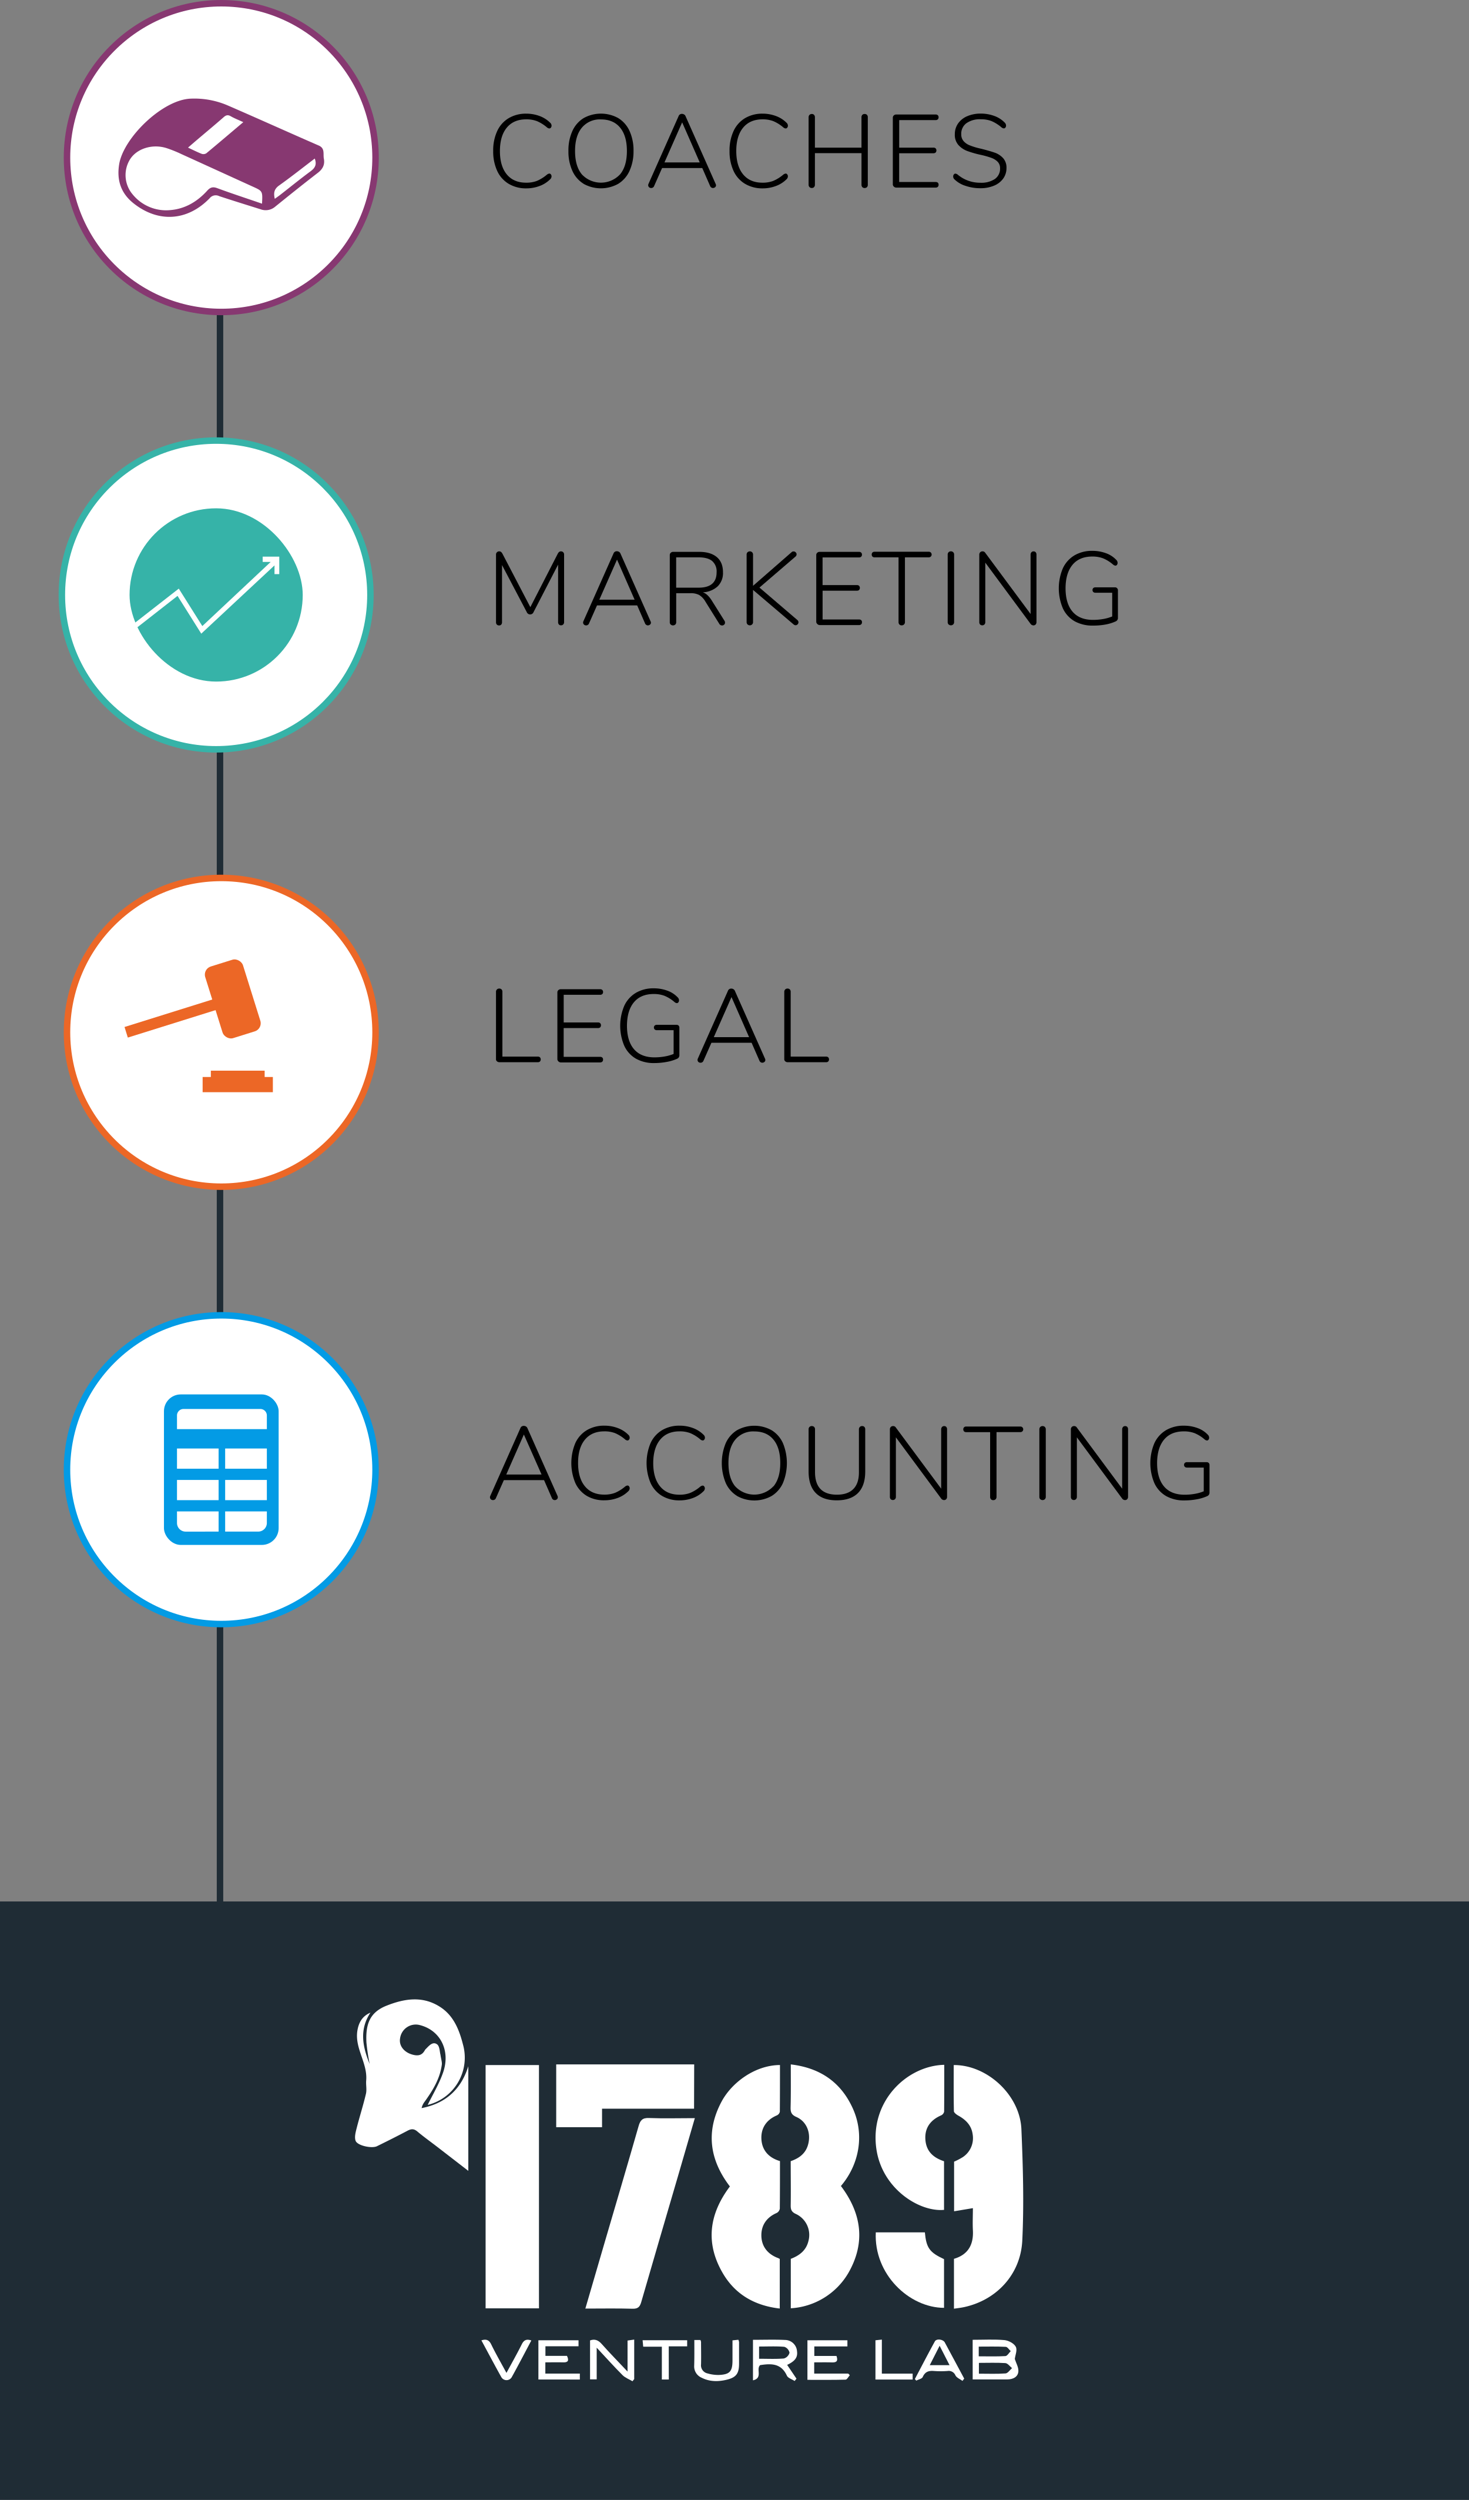 <svg xmlns="http://www.w3.org/2000/svg" viewBox="0 0 681.4 1158.87"><rect x="0" y="0" width="681.4" height="1158.87" fill="#808080" stroke="none"/><defs><style>.cls-1{fill:none;stroke:#1f2c35;}.cls-1,.cls-10,.cls-2,.cls-3,.cls-4,.cls-5{stroke-miterlimit:10;}.cls-1,.cls-2,.cls-3,.cls-4,.cls-5{stroke-width:3px;}.cls-10,.cls-2,.cls-3,.cls-4,.cls-5,.cls-7{fill:#fff;}.cls-2{stroke:#873871;}.cls-3{stroke:#36b3a8;}.cls-4{stroke:#ec6726;}.cls-5{stroke:#039be5;}.cls-6{fill:#1f2c35;}.cls-8{fill:#873871;}.cls-9{fill:#36b3a8;}.cls-10{stroke:#fff;}.cls-11{fill:#039be5;}.cls-12{fill:#ec6726;}</style></defs><title>resources_info_2</title><g id="Layer_2" data-name="Layer 2"><g id="Mobile"><g id="Resources"><line class="cls-1" x1="102.05" y1="144.02" x2="102.05" y2="948.87"/><path d="M235.95,85.21a13.53,13.53,0,0,1-5.33-6A21.44,21.44,0,0,1,228.77,70a21.28,21.28,0,0,1,1.85-9.22,13.56,13.56,0,0,1,5.33-6,15.6,15.6,0,0,1,8.18-2.09,17.4,17.4,0,0,1,6.12,1.08,13.51,13.51,0,0,1,4.92,3.1,1.87,1.87,0,0,1,.67,1.39,1.4,1.4,0,0,1-.31.91.89.89,0,0,1-.7.38,1.9,1.9,0,0,1-1.1-.48,18.06,18.06,0,0,0-4.7-2.93,13.69,13.69,0,0,0-4.94-.82q-5.81,0-9,3.84T231.89,70q0,7,3.19,10.85t9,3.84a13.67,13.67,0,0,0,4.94-.82,18.06,18.06,0,0,0,4.7-2.93,2.31,2.31,0,0,1,1.1-.48.9.9,0,0,1,.7.38,1.4,1.4,0,0,1,.31.91,1.87,1.87,0,0,1-.67,1.39,13.51,13.51,0,0,1-4.92,3.1,17.4,17.4,0,0,1-6.12,1.08A15.6,15.6,0,0,1,235.95,85.21Z"/><path d="M270.73,85.21a13.53,13.53,0,0,1-5.23-6A21.56,21.56,0,0,1,263.67,70a21.68,21.68,0,0,1,1.82-9.24,13.58,13.58,0,0,1,5.21-6,16.57,16.57,0,0,1,16.1,0,13.56,13.56,0,0,1,5.23,6A21.53,21.53,0,0,1,293.86,70,21.69,21.69,0,0,1,292,79.21a13.53,13.53,0,0,1-5.23,6,16.52,16.52,0,0,1-16.08,0Zm16.9-4.39Q290.79,77,290.79,70t-3.14-10.82q-3.14-3.82-8.9-3.82a10.8,10.8,0,0,0-8.86,3.84Q266.74,63,266.74,70t3.14,10.82a12.13,12.13,0,0,0,17.74,0Z"/><path d="M332.12,85.91a1.11,1.11,0,0,1-.43.89,1.53,1.53,0,0,1-1,.36,1.32,1.32,0,0,1-.74-.24,1.53,1.53,0,0,1-.55-.67l-3.65-8.35H307.11l-3.7,8.35a1.41,1.41,0,0,1-1.34.91,1.43,1.43,0,0,1-1-.36,1.34,1.34,0,0,1-.31-1.46l14-31.49a1.58,1.58,0,0,1,1.58-1.06,1.81,1.81,0,0,1,1,.29,1.59,1.59,0,0,1,.65.77l14,31.49A1.28,1.28,0,0,1,332.12,85.91ZM308.21,75.3h16.37l-8.16-18.58Z"/><path d="M345.58,85.21a13.53,13.53,0,0,1-5.33-6A21.44,21.44,0,0,1,338.4,70a21.28,21.28,0,0,1,1.85-9.22,13.56,13.56,0,0,1,5.33-6,15.6,15.6,0,0,1,8.18-2.09,17.4,17.4,0,0,1,6.12,1.08,13.51,13.51,0,0,1,4.92,3.1,1.87,1.87,0,0,1,.67,1.39,1.4,1.4,0,0,1-.31.91.89.89,0,0,1-.7.38,1.9,1.9,0,0,1-1.1-.48,18.06,18.06,0,0,0-4.7-2.93,13.69,13.69,0,0,0-4.94-.82q-5.81,0-9,3.84T341.52,70q0,7,3.19,10.85t9,3.84a13.67,13.67,0,0,0,4.94-.82,18.06,18.06,0,0,0,4.7-2.93,2.31,2.31,0,0,1,1.1-.48.9.9,0,0,1,.7.38,1.4,1.4,0,0,1,.31.91,1.87,1.87,0,0,1-.67,1.39,13.51,13.51,0,0,1-4.92,3.1,17.4,17.4,0,0,1-6.12,1.08A15.6,15.6,0,0,1,345.58,85.21Z"/><path d="M402.15,53.25a1.58,1.58,0,0,1,.38,1.13V85.62a1.58,1.58,0,0,1-.38,1.13,1.45,1.45,0,0,1-1.1.41,1.34,1.34,0,0,1-1.06-.43,1.6,1.6,0,0,1-.38-1.1V71H378V85.62a1.6,1.6,0,0,1-.38,1.1,1.34,1.34,0,0,1-1.06.43,1.42,1.42,0,0,1-1.08-.43,1.54,1.54,0,0,1-.41-1.1V54.37a1.54,1.54,0,0,1,.41-1.1,1.42,1.42,0,0,1,1.08-.43,1.34,1.34,0,0,1,1.06.43,1.6,1.6,0,0,1,.38,1.1V68.44h21.6V54.37a1.6,1.6,0,0,1,.38-1.1,1.34,1.34,0,0,1,1.06-.43A1.45,1.45,0,0,1,402.15,53.25Z"/><path d="M414.6,86.49a1.4,1.4,0,0,1-.46-1.06V54.57a1.4,1.4,0,0,1,.46-1.06,1.57,1.57,0,0,1,1.13-.43H434a1.39,1.39,0,0,1,1,.34,1.25,1.25,0,0,1,.36,1,1.19,1.19,0,0,1-.36.91,1.39,1.39,0,0,1-1,.34h-16.9V68.44H433a1.39,1.39,0,0,1,1,.34,1.46,1.46,0,0,1,0,1.92,1.39,1.39,0,0,1-1,.34H417.08V84.37H434a1.46,1.46,0,0,1,1,.31,1.17,1.17,0,0,1,.36.94,1.25,1.25,0,0,1-.36,1,1.38,1.38,0,0,1-1,.34H415.73A1.57,1.57,0,0,1,414.6,86.49Z"/><path d="M447.92,86.17a12.91,12.91,0,0,1-5.16-3,1.73,1.73,0,0,1-.62-1.39,1.4,1.4,0,0,1,.31-.91.89.89,0,0,1,.7-.38,1.92,1.92,0,0,1,1.1.48,16,16,0,0,0,10.51,3.74,11.21,11.21,0,0,0,6.74-1.75,5.81,5.81,0,0,0,2.38-5,4.09,4.09,0,0,0-1.15-3,7.9,7.9,0,0,0-2.93-1.8A40.24,40.24,0,0,0,455,71.8,47.57,47.57,0,0,1,448.68,70a10.39,10.39,0,0,1-4.1-2.76,7.1,7.1,0,0,1-1.68-5,8.6,8.6,0,0,1,1.51-5,9.81,9.81,0,0,1,4.25-3.38,15.54,15.54,0,0,1,6.29-1.2,17.87,17.87,0,0,1,6.24,1.08,12.59,12.59,0,0,1,4.85,3.1,1.93,1.93,0,0,1,.62,1.39,1.4,1.4,0,0,1-.31.91.89.89,0,0,1-.7.38,1.9,1.9,0,0,1-1.1-.48,18.24,18.24,0,0,0-4.68-2.93,13.49,13.49,0,0,0-4.92-.82,10.81,10.81,0,0,0-6.67,1.82,6,6,0,0,0-2.4,5.09,4.71,4.71,0,0,0,1.06,3.19,7.33,7.33,0,0,0,2.76,1.94,30.58,30.58,0,0,0,4.39,1.39l1.25.29q3.89,1,6.14,1.78a9.45,9.45,0,0,1,3.82,2.52,6.53,6.53,0,0,1,1.56,4.58,8.23,8.23,0,0,1-1.51,4.87,9.78,9.78,0,0,1-4.27,3.31,16,16,0,0,1-6.31,1.18A20.93,20.93,0,0,1,447.92,86.17Z"/><circle class="cls-2" cx="102.64" cy="73.06" r="71.56"/><circle class="cls-3" cx="100.26" cy="275.8" r="71.56"/><circle class="cls-4" cx="102.64" cy="478.55" r="71.56"/><circle class="cls-5" cx="102.64" cy="681.3" r="71.56"/><path d="M261.25,256a1.55,1.55,0,0,1,.41,1.1v31.25a1.6,1.6,0,0,1-.38,1.1,1.34,1.34,0,0,1-1.06.43,1.23,1.23,0,0,1-1-.41,1.72,1.72,0,0,1-.34-1.13V261.73l-11.38,22a1.69,1.69,0,0,1-3.17,0l-11.47-21.79v26.45a1.73,1.73,0,0,1-.34,1.13,1.23,1.23,0,0,1-1,.41,1.37,1.37,0,0,1-1.08-.41,1.65,1.65,0,0,1-.36-1.13V257.12a1.54,1.54,0,0,1,.41-1.1,1.48,1.48,0,0,1,1.13-.43q.86,0,1.44,1.1L246,281.46l12.72-24.77q.58-1.1,1.44-1.1A1.48,1.48,0,0,1,261.25,256Z"/><path d="M301.93,288.66a1.11,1.11,0,0,1-.43.89,1.53,1.53,0,0,1-1,.36,1.32,1.32,0,0,1-.74-.24,1.53,1.53,0,0,1-.55-.67l-3.65-8.35H276.92l-3.7,8.35a1.41,1.41,0,0,1-1.34.91,1.43,1.43,0,0,1-1-.36,1.34,1.34,0,0,1-.31-1.46l14-31.49a1.58,1.58,0,0,1,1.58-1.06,1.81,1.81,0,0,1,1,.29,1.59,1.59,0,0,1,.65.77l14,31.49A1.28,1.28,0,0,1,301.93,288.66ZM278,278h16.37l-8.16-18.58Z"/><path d="M336.29,288.7a1.14,1.14,0,0,1-.41.89,1.37,1.37,0,0,1-.94.36,1.47,1.47,0,0,1-1.3-.77l-6.48-10.37a8.62,8.62,0,0,0-2.86-3,8.39,8.39,0,0,0-4.06-.82h-6.58v13.39a1.53,1.53,0,0,1-.41,1.13,1.63,1.63,0,0,1-2.16,0,1.52,1.52,0,0,1-.41-1.13V257.31a1.4,1.4,0,0,1,.46-1.06,1.57,1.57,0,0,1,1.13-.43h12q5.33,0,8.21,2.42t2.88,7.08a8.66,8.66,0,0,1-2.45,6.48,10.85,10.85,0,0,1-6.91,2.78,5.81,5.81,0,0,1,2.11,1.27,12.59,12.59,0,0,1,2,2.47l6,9.55A1.49,1.49,0,0,1,336.29,288.7Zm-12.24-16.27q8.35,0,8.35-7.15a6.37,6.37,0,0,0-2.06-5.21q-2.06-1.7-6.29-1.7H313.64v14.06Z"/><path d="M370.37,288.51a1.4,1.4,0,0,1-1.34,1.34,1.49,1.49,0,0,1-.91-.38l-18.82-16v14.88a1.54,1.54,0,0,1-.41,1.1,1.56,1.56,0,0,1-2.16,0,1.54,1.54,0,0,1-.41-1.1V257.12a1.54,1.54,0,0,1,.41-1.1,1.57,1.57,0,0,1,2.16,0,1.55,1.55,0,0,1,.41,1.1v14.45L367.16,256a1.25,1.25,0,0,1,.91-.38,1.37,1.37,0,0,1,1,.41,1.26,1.26,0,0,1,.43.94,1.41,1.41,0,0,1-.53,1.06l-16.7,14.35,17.62,15.07A1.41,1.41,0,0,1,370.37,288.51Z"/><path d="M379.08,289.23a1.4,1.4,0,0,1-.46-1.06V257.31a1.4,1.4,0,0,1,.46-1.06,1.57,1.57,0,0,1,1.13-.43h18.24a1.39,1.39,0,0,1,1,.34,1.25,1.25,0,0,1,.36,1,1.19,1.19,0,0,1-.36.91,1.39,1.39,0,0,1-1,.34h-16.9v12.82h15.94a1.39,1.39,0,0,1,1,.34,1.46,1.46,0,0,1,0,1.92,1.39,1.39,0,0,1-1,.34H381.56v13.34h16.9a1.46,1.46,0,0,1,1,.31,1.17,1.17,0,0,1,.36.94,1.25,1.25,0,0,1-.36,1,1.38,1.38,0,0,1-1,.34H380.21A1.57,1.57,0,0,1,379.08,289.23Z"/><path d="M417.17,289.47a1.6,1.6,0,0,1-.38-1.1v-30H405.7a1.38,1.38,0,0,1-1-.34,1.46,1.46,0,0,1,0-1.92,1.39,1.39,0,0,1,1-.34h25.06a1.35,1.35,0,0,1,1,.36,1.33,1.33,0,0,1,0,1.87,1.35,1.35,0,0,1-1,.36h-11v30a1.54,1.54,0,0,1-.41,1.1,1.42,1.42,0,0,1-1.08.43A1.34,1.34,0,0,1,417.17,289.47Z"/><path d="M440,289.47a1.54,1.54,0,0,1-.41-1.1V257.12A1.54,1.54,0,0,1,440,256a1.57,1.57,0,0,1,2.16,0,1.55,1.55,0,0,1,.41,1.1v31.25a1.54,1.54,0,0,1-.41,1.1,1.56,1.56,0,0,1-2.16,0Z"/><path d="M480.41,256a1.65,1.65,0,0,1,.36,1.13v31.25a1.6,1.6,0,0,1-.38,1.1,1.34,1.34,0,0,1-1.06.43,1.65,1.65,0,0,1-1.3-.72l-21-28.37v27.55a1.6,1.6,0,0,1-.38,1.1,1.48,1.48,0,0,1-2.06,0,1.72,1.72,0,0,1-.34-1.13V257.12a1.54,1.54,0,0,1,.41-1.1,1.48,1.48,0,0,1,1.13-.43,1.45,1.45,0,0,1,1.25.72l21,28.32v-27.5a1.6,1.6,0,0,1,.38-1.1,1.28,1.28,0,0,1,1-.43A1.3,1.3,0,0,1,480.41,256Z"/><path d="M518.19,272.7a1.26,1.26,0,0,1,.36.94v12.72a1.73,1.73,0,0,1-1.1,1.73,20.38,20.38,0,0,1-4.78,1.44A30.75,30.75,0,0,1,507,290a16.91,16.91,0,0,1-8.52-2,13.35,13.35,0,0,1-5.47-6,23.78,23.78,0,0,1,0-18.55,13.66,13.66,0,0,1,5.38-6,15.92,15.92,0,0,1,8.3-2.09,18,18,0,0,1,6.29,1.08,12.17,12.17,0,0,1,4.8,3.1,1.93,1.93,0,0,1,.62,1.39,1.47,1.47,0,0,1-.29.91.87.87,0,0,1-.72.38,2.07,2.07,0,0,1-1.06-.48,17.08,17.08,0,0,0-4.7-2.93,13.93,13.93,0,0,0-4.94-.82q-6,0-9.19,3.82t-3.24,10.82q0,7.15,3.26,10.94t9.5,3.79a27.3,27.3,0,0,0,4.73-.41,19.21,19.21,0,0,0,4.15-1.18v-11h-7.78a1.45,1.45,0,0,1-1-.34,1.33,1.33,0,0,1,0-1.82,1.46,1.46,0,0,1,1-.34h9.17A1.26,1.26,0,0,1,518.19,272.7Z"/><path d="M230.53,492a1.2,1.2,0,0,1-.46-1v-31.2a1.54,1.54,0,0,1,.41-1.1,1.42,1.42,0,0,1,1.08-.43,1.45,1.45,0,0,1,1.1.41,1.58,1.58,0,0,1,.38,1.13v30h16.42a1.39,1.39,0,0,1,1,.34,1.46,1.46,0,0,1,0,1.92,1.38,1.38,0,0,1-1,.34H231.61A1.62,1.62,0,0,1,230.53,492Z"/><path d="M259,492a1.4,1.4,0,0,1-.46-1.06V460.06A1.4,1.4,0,0,1,259,459a1.57,1.57,0,0,1,1.13-.43h18.24a1.39,1.39,0,0,1,1,.34,1.25,1.25,0,0,1,.36,1,1.19,1.19,0,0,1-.36.91,1.39,1.39,0,0,1-1,.34h-16.9v12.82H277.4a1.39,1.39,0,0,1,1,.34,1.46,1.46,0,0,1,0,1.92,1.39,1.39,0,0,1-1,.34H261.46v13.34h16.9a1.46,1.46,0,0,1,1,.31,1.17,1.17,0,0,1,.36.94,1.25,1.25,0,0,1-.36,1,1.38,1.38,0,0,1-1,.34H260.12A1.57,1.57,0,0,1,259,492Z"/><path d="M314.77,475.44a1.26,1.26,0,0,1,.36.94V489.1a1.73,1.73,0,0,1-1.1,1.73,20.38,20.38,0,0,1-4.78,1.44,30.75,30.75,0,0,1-5.69.53,16.91,16.91,0,0,1-8.52-2,13.35,13.35,0,0,1-5.47-6,23.78,23.78,0,0,1,0-18.55,13.66,13.66,0,0,1,5.38-6,15.92,15.92,0,0,1,8.3-2.09,18,18,0,0,1,6.29,1.08,12.17,12.17,0,0,1,4.8,3.1,1.93,1.93,0,0,1,.62,1.39,1.47,1.47,0,0,1-.29.91.87.87,0,0,1-.72.38,2.07,2.07,0,0,1-1.06-.48,17.08,17.08,0,0,0-4.7-2.93,13.93,13.93,0,0,0-4.94-.82q-6,0-9.19,3.82t-3.24,10.82q0,7.15,3.26,10.94t9.5,3.79a27.3,27.3,0,0,0,4.73-.41,19.21,19.21,0,0,0,4.15-1.18v-11h-7.78a1.45,1.45,0,0,1-1-.34,1.33,1.33,0,0,1,0-1.82,1.46,1.46,0,0,1,1-.34h9.17A1.26,1.26,0,0,1,314.77,475.44Z"/><path d="M355,491.4a1.11,1.11,0,0,1-.43.89,1.53,1.53,0,0,1-1,.36,1.32,1.32,0,0,1-.74-.24,1.53,1.53,0,0,1-.55-.67l-3.65-8.35H330l-3.7,8.35a1.41,1.41,0,0,1-1.34.91,1.43,1.43,0,0,1-1-.36,1.34,1.34,0,0,1-.31-1.46l14-31.49a1.58,1.58,0,0,1,1.58-1.06,1.81,1.81,0,0,1,1,.29,1.59,1.59,0,0,1,.65.77l14,31.49A1.28,1.28,0,0,1,355,491.4Zm-23.9-10.61h16.37l-8.16-18.58Z"/><path d="M364.25,492a1.2,1.2,0,0,1-.46-1v-31.2a1.54,1.54,0,0,1,.41-1.1,1.42,1.42,0,0,1,1.08-.43,1.45,1.45,0,0,1,1.1.41,1.58,1.58,0,0,1,.38,1.13v30h16.42a1.39,1.39,0,0,1,1,.34,1.46,1.46,0,0,1,0,1.92,1.38,1.38,0,0,1-1,.34H365.33A1.62,1.62,0,0,1,364.25,492Z"/><path d="M258.73,694.15a1.11,1.11,0,0,1-.43.89,1.53,1.53,0,0,1-1,.36,1.32,1.32,0,0,1-.74-.24,1.53,1.53,0,0,1-.55-.67l-3.65-8.35H233.72l-3.7,8.35a1.41,1.41,0,0,1-1.34.91,1.43,1.43,0,0,1-1-.36,1.34,1.34,0,0,1-.31-1.46l14-31.49A1.58,1.58,0,0,1,243,661a1.81,1.81,0,0,1,1,.29,1.59,1.59,0,0,1,.65.77l14,31.49A1.28,1.28,0,0,1,258.73,694.15Zm-23.9-10.61h16.37L243,665Z"/><path d="M272.19,693.45a13.53,13.53,0,0,1-5.33-6,24,24,0,0,1,0-18.46,13.56,13.56,0,0,1,5.33-6,15.6,15.6,0,0,1,8.18-2.09,17.4,17.4,0,0,1,6.12,1.08,13.51,13.51,0,0,1,4.92,3.1,1.87,1.87,0,0,1,.67,1.39,1.4,1.4,0,0,1-.31.91.89.89,0,0,1-.7.38,1.9,1.9,0,0,1-1.1-.48,18.06,18.06,0,0,0-4.7-2.93,13.69,13.69,0,0,0-4.94-.82q-5.81,0-9,3.84t-3.19,10.8q0,7,3.19,10.85t9,3.84a13.67,13.67,0,0,0,4.94-.82,18.06,18.06,0,0,0,4.7-2.93,2.31,2.31,0,0,1,1.1-.48.9.9,0,0,1,.7.38,1.4,1.4,0,0,1,.31.91,1.87,1.87,0,0,1-.67,1.39,13.51,13.51,0,0,1-4.92,3.1,17.4,17.4,0,0,1-6.12,1.08A15.6,15.6,0,0,1,272.19,693.45Z"/><path d="M307.09,693.45a13.53,13.53,0,0,1-5.33-6,24,24,0,0,1,0-18.46,13.56,13.56,0,0,1,5.33-6,15.6,15.6,0,0,1,8.18-2.09,17.4,17.4,0,0,1,6.12,1.08,13.51,13.51,0,0,1,4.92,3.1,1.87,1.87,0,0,1,.67,1.39,1.4,1.4,0,0,1-.31.91.89.89,0,0,1-.7.38,1.9,1.9,0,0,1-1.1-.48,18.06,18.06,0,0,0-4.7-2.93,13.69,13.69,0,0,0-4.94-.82q-5.81,0-9,3.84T303,678.21q0,7,3.19,10.85t9,3.84a13.67,13.67,0,0,0,4.94-.82,18.06,18.06,0,0,0,4.7-2.93,2.31,2.31,0,0,1,1.1-.48.9.9,0,0,1,.7.38,1.4,1.4,0,0,1,.31.91,1.87,1.87,0,0,1-.67,1.39,13.51,13.51,0,0,1-4.92,3.1,17.4,17.4,0,0,1-6.12,1.08A15.6,15.6,0,0,1,307.09,693.45Z"/><path d="M341.86,693.45a13.53,13.53,0,0,1-5.23-6,24.19,24.19,0,0,1,0-18.43,13.58,13.58,0,0,1,5.21-6,16.57,16.57,0,0,1,16.1,0,13.56,13.56,0,0,1,5.23,6,24.25,24.25,0,0,1,0,18.46,13.53,13.53,0,0,1-5.23,6,16.52,16.52,0,0,1-16.08,0Zm16.9-4.39q3.17-3.84,3.17-10.85t-3.14-10.82q-3.14-3.82-8.9-3.82a10.8,10.8,0,0,0-8.86,3.84q-3.14,3.84-3.14,10.8T341,689a12.13,12.13,0,0,0,17.74,0Z"/><path d="M378.41,692.13q-3.34-3.41-3.34-10V662.61a1.52,1.52,0,0,1,.41-1.13,1.63,1.63,0,0,1,2.16,0,1.53,1.53,0,0,1,.41,1.13v19.82q0,10.46,10.18,10.46,5,0,7.61-2.64t2.57-7.82V662.61a1.54,1.54,0,0,1,.41-1.1,1.42,1.42,0,0,1,1.08-.43,1.38,1.38,0,0,1,1.06.41,1.58,1.58,0,0,1,.38,1.13V682.1q0,6.62-3.34,10t-9.77,3.41Q381.75,695.54,378.41,692.13Z"/><path d="M438.94,661.48a1.65,1.65,0,0,1,.36,1.13v31.25a1.6,1.6,0,0,1-.38,1.1,1.34,1.34,0,0,1-1.06.43,1.65,1.65,0,0,1-1.3-.72l-21-28.37v27.55a1.6,1.6,0,0,1-.38,1.1,1.48,1.48,0,0,1-2.06,0,1.72,1.72,0,0,1-.34-1.13V662.61a1.54,1.54,0,0,1,.41-1.1,1.48,1.48,0,0,1,1.13-.43,1.45,1.45,0,0,1,1.25.72l21,28.32v-27.5a1.6,1.6,0,0,1,.38-1.1,1.28,1.28,0,0,1,1-.43A1.3,1.3,0,0,1,438.94,661.48Z"/><path d="M459.65,695a1.6,1.6,0,0,1-.38-1.1v-30H448.18a1.38,1.38,0,0,1-1-.34,1.46,1.46,0,0,1,0-1.92,1.39,1.39,0,0,1,1-.34h25.06a1.35,1.35,0,0,1,1,.36,1.33,1.33,0,0,1,0,1.87,1.35,1.35,0,0,1-1,.36h-11v30a1.54,1.54,0,0,1-.41,1.1,1.42,1.42,0,0,1-1.08.43A1.34,1.34,0,0,1,459.65,695Z"/><path d="M482.52,695a1.54,1.54,0,0,1-.41-1.1V662.61a1.54,1.54,0,0,1,.41-1.1,1.57,1.57,0,0,1,2.16,0,1.55,1.55,0,0,1,.41,1.1v31.25a1.54,1.54,0,0,1-.41,1.1,1.56,1.56,0,0,1-2.16,0Z"/><path d="M522.89,661.48a1.65,1.65,0,0,1,.36,1.13v31.25a1.6,1.6,0,0,1-.38,1.1,1.34,1.34,0,0,1-1.06.43,1.65,1.65,0,0,1-1.3-.72l-21-28.37v27.55a1.6,1.6,0,0,1-.38,1.1,1.48,1.48,0,0,1-2.06,0,1.72,1.72,0,0,1-.34-1.13V662.61a1.54,1.54,0,0,1,.41-1.1,1.48,1.48,0,0,1,1.13-.43,1.45,1.45,0,0,1,1.25.72l21,28.32v-27.5a1.6,1.6,0,0,1,.38-1.1,1.28,1.28,0,0,1,1-.43A1.3,1.3,0,0,1,522.89,661.48Z"/><path d="M560.67,678.19a1.26,1.26,0,0,1,.36.94v12.72a1.73,1.73,0,0,1-1.1,1.73,20.38,20.38,0,0,1-4.78,1.44,30.75,30.75,0,0,1-5.69.53,16.91,16.91,0,0,1-8.52-2,13.35,13.35,0,0,1-5.47-6,23.78,23.78,0,0,1,0-18.55,13.66,13.66,0,0,1,5.38-6,15.92,15.92,0,0,1,8.3-2.09,18,18,0,0,1,6.29,1.08,12.17,12.17,0,0,1,4.8,3.1,1.93,1.93,0,0,1,.62,1.39,1.47,1.47,0,0,1-.29.91.87.87,0,0,1-.72.38,2.07,2.07,0,0,1-1.06-.48,17.08,17.08,0,0,0-4.7-2.93,13.93,13.93,0,0,0-4.94-.82q-6,0-9.19,3.82t-3.24,10.82q0,7.15,3.26,10.94t9.5,3.79a27.3,27.3,0,0,0,4.73-.41,19.21,19.21,0,0,0,4.15-1.18v-11h-7.78a1.45,1.45,0,0,1-1-.34,1.33,1.33,0,0,1,0-1.82,1.46,1.46,0,0,1,1-.34h9.17A1.26,1.26,0,0,1,560.67,678.19Z"/><rect class="cls-6" y="881.45" width="681.4" height="277.43"/><path class="cls-7" d="M250,1070.08H225.25V957.3H250Z"/><path class="cls-7" d="M442.56,1025.08v-23a30.4,30.4,0,0,0,4-2.08,10.55,10.55,0,0,0,4.6-10.65c-.55-4.06-3.13-6.67-6.6-8.59-.85-.47-2.07-1.37-2.09-2.09-.16-7.12-.09-14.25-.09-21.37,15.41-.14,30.72,13.8,31.4,29.74.73,17.18,1.24,34.44.41,51.6-.76,15.76-12,27.64-27,30.87-1.48.32-3,.48-4.69.74v-23.13c6.55-1.92,9.15-6.54,8.78-13.23-.18-3.34,0-6.69,0-10.26Z"/><path class="cls-7" d="M171.83,933c-5.25,7.9-3.62,15.85-.36,23.81a96.49,96.49,0,0,1-1.5-9.95c-.41-8.13,1.28-13.81,9.11-17,8.56-3.43,17.13-4.8,25.37.69,6.12,4.08,8.63,10.66,10.33,17.33a22.54,22.54,0,0,1-16.39,27.89c2.28-4.71,5.32-9.7,7.17-15.1,3.55-10.35-1.53-19.78-11.23-22a7.34,7.34,0,0,0-8.73,6.11c-.68,3.53,1.8,6.53,5.52,7.62,2.77.81,4.65.46,6-2.07a2.27,2.27,0,0,1,.4-.48c1.48-1.47,3.2-3.64,5.22-2.16,1.23.9,1.2,3.51,1.57,4.8.29,2.08.79,3.43.62,4.7-.87,6.47-4.2,11.86-7.89,17a7.62,7.62,0,0,0-1.48,3.07c11.06-2.17,18.28-8.55,21.67-19.42v48.51l-14.73-11.37c-3-2.3-6.06-4.49-8.94-6.91-1.54-1.3-2.81-1.24-4.49-.35-4.69,2.48-9.45,4.86-14.21,7.2-2.35,1.15-9-.23-9.89-2.47-.63-1.6-.06-3.84.41-5.68,1.37-5.41,3.09-10.73,4.37-16.16.46-2-.07-4.13.11-6.18.68-7.91-5.14-14.58-4.16-22.56C166.24,937.89,167.85,934.7,171.83,933Z"/><path class="cls-7" d="M366.81,957c13.79,1.62,23.42,8.41,28.87,20.64,5.3,11.9,3,25.6-5.62,35.73,9.54,12.65,11.6,26.2,3.42,40.37a33.21,33.21,0,0,1-26.67,16.31v-22.92c4.07-1.56,7.18-3.93,8.21-8.37a10.71,10.71,0,0,0-5.82-12.42c-2-.9-2.46-2-2.43-4,.11-6.81,0-13.63,0-20.49,4.31-1.48,7.35-3.93,8.27-8.57,1-4.91-1-9.88-5.65-11.92-2.29-1-2.72-2.25-2.67-4.47C366.89,970.43,366.81,963.94,366.81,957Z"/><path class="cls-7" d="M361.69,1047.17v23c-11.51-1.33-20.56-6.43-26.37-16.3-8.23-14-6.43-27.45,3.24-40.3-9.38-12.25-11.3-25.39-3.88-39.29,4.69-8.8,15.47-16.93,27.11-17,0,7.21,0,14.43-.06,21.64a2.46,2.46,0,0,1-1.35,1.7c-4.77,2-7.38,5.76-7.21,10.74.18,5.26,3.25,8.88,8.62,10.45,0,7.38,0,14.72-.07,22.06a2.78,2.78,0,0,1-1.46,2c-4.64,2-7.16,5.66-7.1,10.47.06,5,2.88,8.6,7.7,10.41A7.25,7.25,0,0,1,361.69,1047.17Z"/><path class="cls-7" d="M322.3,981.91c-2.72,9.33-5.27,18.15-7.85,27-5.68,19.41-11.39,38.81-17,58.23-.63,2.18-1.47,3.19-4,3.12-7.2-.21-14.41-.07-21.93-.07,2.92-10,5.72-19.64,8.54-29.26,5.4-18.45,10.87-36.87,16.16-55.35.78-2.72,1.79-3.86,4.85-3.73C307.95,982.12,314.87,981.91,322.3,981.91Z"/><path class="cls-7" d="M437.89,1001.88v22.55c-11.4,1.05-28.49-9.64-31.32-27.84-3.45-22.22,13.93-39,31.43-39.4,0,7.23,0,14.46-.06,21.68a2.49,2.49,0,0,1-1.35,1.73c-4.93,2.14-7.71,5.76-7.35,11.2S432.86,1000.24,437.89,1001.88Z"/><path class="cls-7" d="M321.94,977.52H279.26v8.59H258V957h64Z"/><path class="cls-7" d="M437.89,1047.28q0,11.29,0,22.57c-16.19-.07-32.6-15.59-31.65-35H429C429.68,1042.11,431.17,1044.13,437.89,1047.28Z"/><path class="cls-7" d="M451.17,1084.66c5.13,0,10-.28,14.72.14,1.9.17,4.41,1.5,5.26,3.05s-.23,3.91-.43,5.7c.58,1.88,1.83,3.94,1.65,5.85-.24,2.54-2.55,3.62-5.1,3.63-5.31,0-10.62,0-16.09,0Zm2.9,10.71v5c4.26,0,8.33.17,12.36-.12,1.06-.08,2-1.59,3-2.45-1-.82-2-2.27-3.11-2.34C462.33,1095.2,458.27,1095.36,454.08,1095.36Zm-.08-3.05c4.31,0,8.35.14,12.37-.11.87-.05,1.65-1.49,2.47-2.29-.78-.71-1.53-2-2.34-2-4.12-.21-8.26-.1-12.5-.1Z"/><path class="cls-7" d="M377.67,1095.12v5.2h15.77l.74.76c-.64.72-1.27,2-1.93,2.05-5.85.16-11.71.09-17.72.09v-18.35h18.54v2.86H377.72v4.42H388c.7,2.06.34,3-1.8,3C383.44,1095.05,380.72,1095.12,377.67,1095.12Z"/><path class="cls-7" d="M249.74,1103.07v-18.19h18.61v2.78H253v4.46h10c1,2.14.54,3.08-1.74,3-2.7-.08-5.41,0-8.3,0v5.21h16v2.75Z"/><path class="cls-7" d="M368.59,1103.75c-1.23-.81-3.07-1.34-3.59-2.47-2.7-5.89-7.5-5.62-12.4-4.88-2.06,1.87,1.38,6-3.33,7.05v-18.78c5,0,9.93-.17,14.82.06a5.63,5.63,0,0,1,5.61,5.27c.37,2.79-.9,4.55-4.58,6.29l4.33,6.39Zm-16.49-10.3c4,0,7.79.19,11.52-.13a3.81,3.81,0,0,0,2.6-2.67,3.67,3.67,0,0,0-2.41-2.74c-3.82-.32-7.69-.13-11.71-.13Z"/><path class="cls-7" d="M293.38,1103.87c-1.55-.92-3.37-1.58-4.6-2.81-4-4-7.74-8.18-12-12.74V1103H273.7v-18.06c2.21-.77,3.8-.14,5.39,1.65,3.74,4.22,7.71,8.24,12,12.8V1085l3.09-.44v18.31Z"/><path class="cls-7" d="M446.45,1103.71c-1.12-.83-2.67-1.43-3.26-2.54a3.37,3.37,0,0,0-3.67-2.05,43.26,43.26,0,0,1-6.29,0c-2.44-.21-4.14.33-5.23,2.8-.37.83-2,1.13-3,1.67l-.63-.75c3.08-5.83,6.1-11.68,9.27-17.45.75-1.36,3.8-1,4.61.5,3,5.57,6,11.17,9,16.76Zm-6-7.29-4.6-9-4.58,9Z"/><path class="cls-7" d="M322.07,1084.75h2.82a3.65,3.65,0,0,1,.29.94c0,3.46.09,6.91,0,10.37a3.83,3.83,0,0,0,3,4.18,17.68,17.68,0,0,0,5.24.72c5.09-.21,6.34-1.64,6.35-6.7,0-3,0-6.06,0-9.34l2.73-.28a4.8,4.8,0,0,1,.31,1.07q0,5,0,10.05c0,4.39-1.23,6.3-5.53,7.36-4,1-8.08,1.05-11.91-.92a5.69,5.69,0,0,1-3.37-5.53C322.12,1092.81,322.07,1088.94,322.07,1084.75Z"/><path class="cls-7" d="M223.3,1084.93c2.25-.73,3.55-.2,4.57,1.9,2.09,4.3,4.49,8.44,7.05,13.18,2.5-4.62,4.92-8.89,7.11-13.27,1-2,2.22-2.54,4.43-1.77-3.05,5.74-6,11.44-9.13,17.08a2.79,2.79,0,0,1-4.81-.12C229.39,1096.32,226.38,1090.63,223.3,1084.93Z"/><path class="cls-7" d="M310.22,1103.06H307v-15.2h-8.64l-.29-3h20.67v2.84h-8.54Z"/><path class="cls-7" d="M409.05,1084.57v15.78h14.28v2.73H406.08v-18.2Z"/></g><g id="Activities"><path class="cls-8" d="M150.2,73.45c-.36-2.16.61-4.74-2.39-6-14.06-6.13-28-12.43-42.1-18.54a39.16,39.16,0,0,0-17.24-3.18c-13.08.46-31.2,18.16-33.19,30.37-1.18,7.24.68,13.31,6.48,18,11.52,9.27,25.1,8.49,35.47-2.18a3.59,3.59,0,0,1,4.44-1C108,93,114.44,95,120.82,97a6.78,6.78,0,0,0,6.86-1.22c6.5-5.25,13-10.47,19.64-15.58C149.64,78.46,150.81,76.4,150.2,73.45ZM91.67,64.6c4-3.4,8.06-6.76,12-10.21,1.09-1,2-1.29,3.33-.52,1.73,1,3.59,1.71,5.85,2.76-5.94,5-11.51,9.77-17.16,14.44a2.55,2.55,0,0,1-2.15.24c-2-.78-3.94-1.77-6.33-2.88C88.87,67,90.26,65.79,91.67,64.6Zm29.87,29.82c-7-2.42-13.94-4.67-20.73-7.18-2-.75-3.22-.46-4.65,1.11-4.67,5.15-10.38,8.56-17.44,9.07a20,20,0,0,1-17.15-7.25,13.84,13.84,0,0,1-1.13-16.5c3.21-4.87,10.33-7.07,16.85-5a59,59,0,0,1,6.81,2.74c11,5,21.95,10,32.93,15C121.83,88.57,121.85,88.53,121.54,94.41Zm22.62-15.09c-4.82,3.55-9.46,7.33-14.18,11-.76.59-1.56,1.14-2.52,1.84-.65-2.76-.29-4.57,2.06-6.23C135.06,82,140.36,77.79,146,73.5,147,76.22,146.19,77.82,144.16,79.32Z"/><rect class="cls-9" x="60.1" y="235.64" width="80.32" height="80.32" rx="40.16" ry="40.16"/><polygon class="cls-10" points="122.34 258.54 122.34 260 126.82 260 93.75 291 82.8 273.6 40.37 306.67 40.98 307.93 82.48 275.5 93.46 292.97 127.83 260.95 127.83 265.64 129.04 265.64 129.04 258.54 122.34 258.54"/><rect class="cls-11" x="76.05" y="646.41" width="53.2" height="69.77" rx="7.79" ry="7.79"/><path class="cls-5" d="M85.12,651.66h35.64a4.52,4.52,0,0,1,4.52,4.52V664a0,0,0,0,1,0,0H80.6a0,0,0,0,1,0,0v-7.85A4.52,4.52,0,0,1,85.12,651.66Z"/><rect class="cls-5" x="80.6" y="669.98" width="22.34" height="12.37"/><rect class="cls-5" x="102.94" y="669.98" width="22.34" height="12.37"/><rect class="cls-5" x="80.6" y="684.56" width="22.34" height="12.37"/><rect class="cls-5" x="102.94" y="684.56" width="22.34" height="12.37"/><path class="cls-5" d="M80.6,699.14h22.34a0,0,0,0,1,0,0v12.37a0,0,0,0,1,0,0H86.1a5.5,5.5,0,0,1-5.5-5.5v-6.87A0,0,0,0,1,80.6,699.14Z"/><path class="cls-5" d="M102.94,699.14h22.34a0,0,0,0,1,0,0V706a5.5,5.5,0,0,1-5.5,5.5H102.94a0,0,0,0,1,0,0V699.14A0,0,0,0,1,102.94,699.14Z"/><rect class="cls-12" x="57.36" y="468.39" width="50.84" height="5.14" transform="translate(-136.82 46.18) rotate(-17.37)"/><rect class="cls-12" x="98.8" y="445.68" width="18.35" height="34.79" rx="3.93" ry="3.93" transform="translate(-133.32 53.35) rotate(-17.37)"/><rect class="cls-12" x="93.99" y="499.26" width="32.58" height="7.05"/><rect class="cls-12" x="97.8" y="496.33" width="24.96" height="5.4"/></g></g></g></svg>